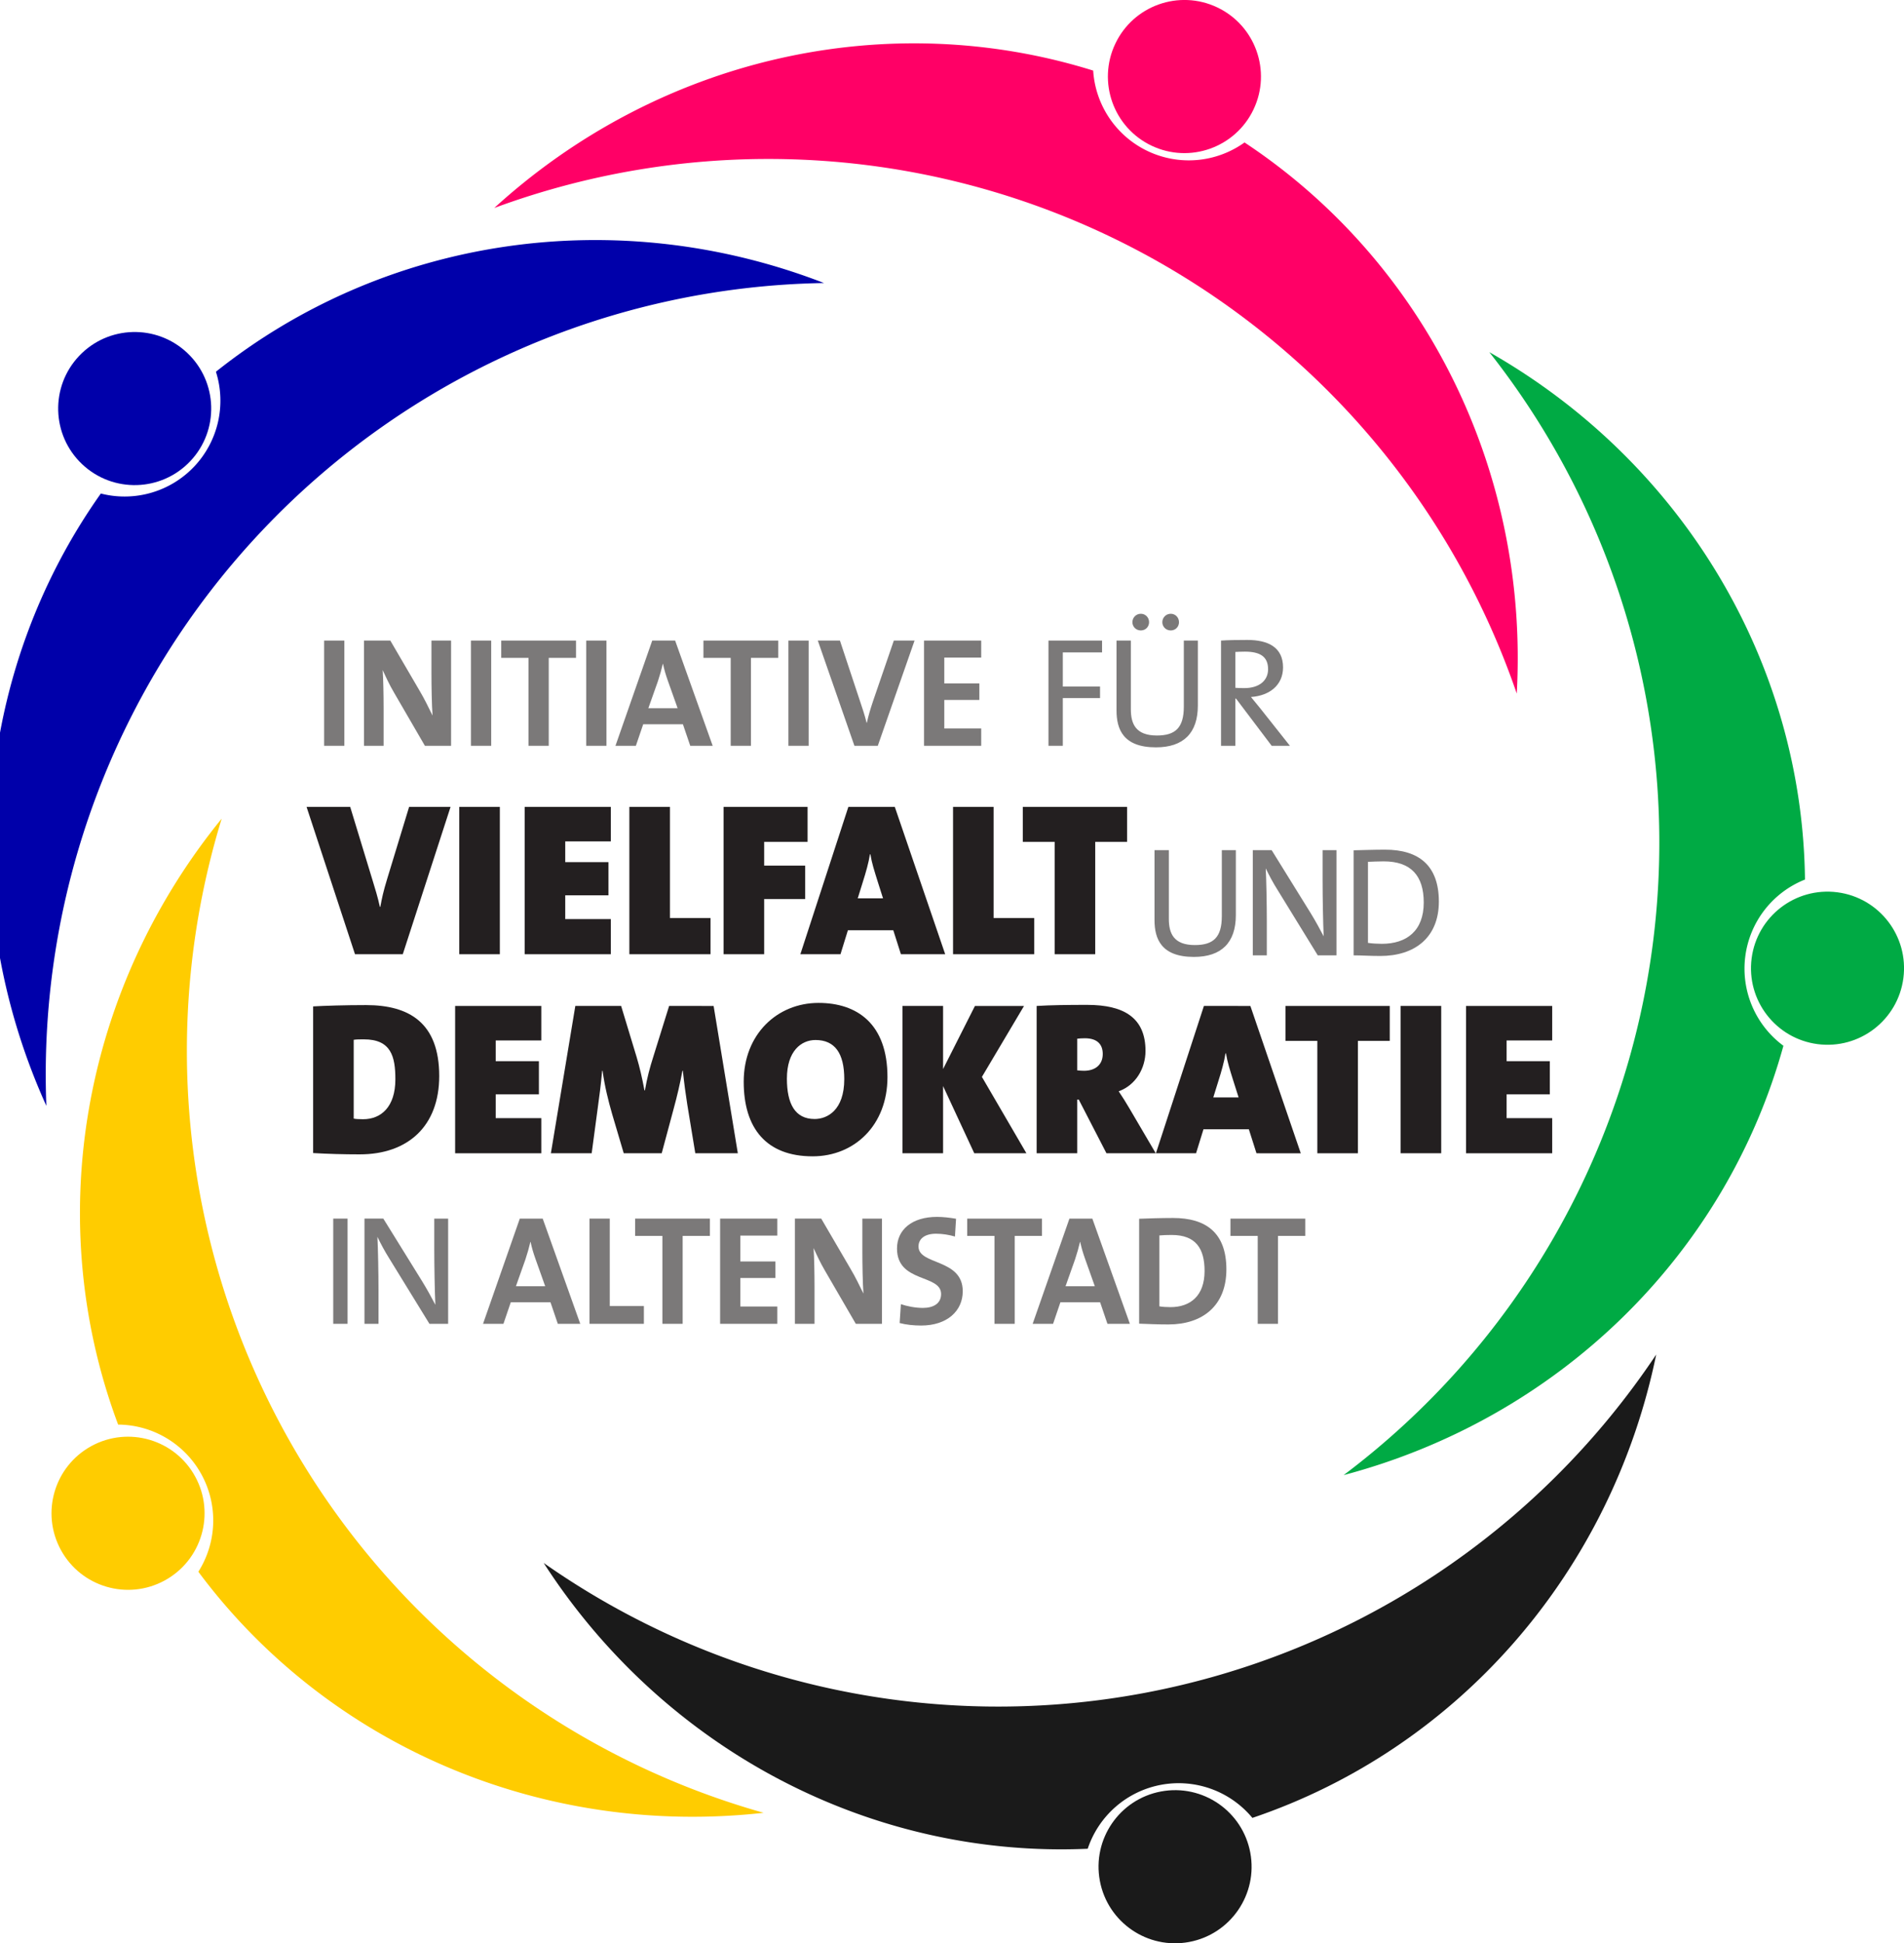 <svg xmlns="http://www.w3.org/2000/svg" version="1.1" xmlns:xlink="http://www.w3.org/1999/xlink" xmlns:svgjs="http://svgjs.com/svgjs" width="143.842mm" height="146.735mm"><svg xmlns:dc="http://purl.org/dc/elements/1.1/" xmlns:cc="http://creativecommons.org/ns#" xmlns:rdf="http://www.w3.org/1999/02/22-rdf-syntax-ns#" xmlns:svg="http://www.w3.org/2000/svg" xmlns="http://www.w3.org/2000/svg" xmlns:sodipodi="http://sodipodi.sourceforge.net/DTD/sodipodi-0.dtd" xmlns:inkscape="http://www.inkscape.org/namespaces/inkscape" width="143.842mm" height="146.735mm" viewBox="0 0 143.842 146.735" version="1.1" id="SvgjsSvg1113" inkscape:version="1.0.1 (3bc2e813f5, 2020-09-07)" sodipodi:docname="ViA_Logo.svg">
  <defs id="SvgjsDefs1112">
    <clipPath clipPathUnits="userSpaceOnUse" id="SvgjsClipPath1111">
      <path d="M 0,889.496 H 889.496 V 0 H 0 Z" id="SvgjsPath1110"></path>
    </clipPath>
  </defs>
  <sodipodi:namedview id="SvgjsSodipodi:namedview1109" pagecolor="#ffffff" bordercolor="#666666" borderopacity="1.0" inkscape:pageopacity="0.0" inkscape:pageshadow="2" inkscape:zoom="0.98994949" inkscape:cx="386.9891" inkscape:cy="337.9141" inkscape:document-units="mm" inkscape:current-layer="g3102" inkscape:document-rotation="0" showgrid="false" fit-margin-top="0" fit-margin-left="0" fit-margin-right="0" fit-margin-bottom="0" inkscape:window-width="1920" inkscape:window-height="1017" inkscape:window-x="1912" inkscape:window-y="-8" inkscape:window-maximized="1"></sodipodi:namedview>
  <g inkscape:label="Ebene 1" inkscape:groupmode="layer" id="SvgjsG1107" transform="translate(56.787,-42.457)">
    <g id="SvgjsG1106" transform="translate(-207.887,-687.917)">
      <g id="SvgjsG1105" style="stroke:none" transform="translate(0,-2.104)">
        <g id="SvgjsG1104" transform="translate(-246.319,40.385)" style="stroke:none">
          <g id="SvgjsG1103" transform="rotate(-10.606,1464.541,-1584.91)" style="fill:#1a1a1a;stroke:none">
            <path id="SvgjsPath1102" style="fill:#1a1a1a;stroke:none;stroke-width:1.89" d="m 57.387,2190 a 175,180 0 0 0 137.455,108.588 27.314,27.314 0 0 1 23.881,-14.059 27.314,27.314 0 0 1 23.881,14.059 A 175,180 0 0 0 380.059,2190 225.571,225.571 0 0 1 218.723,2257.924 225.571,225.571 0 0 1 57.387,2190 Z" transform="scale(0.265)"></path>
            <circle style="fill:#1a1a1a;stroke:none;stroke-width:0.437" id="SvgjsCircle1101" cx="57.87" cy="611.675" r="5.781"></circle>
          </g>
          <g id="SvgjsG1100" transform="rotate(-82.606,384.046,416.641)" style="fill:#00aa44;stroke:none">
            <path id="SvgjsPath1099" style="fill:#00aa44;stroke:none;stroke-width:1.89" d="m 57.387,2190 a 175,180 0 0 0 137.455,108.588 27.314,27.314 0 0 1 23.881,-14.059 27.314,27.314 0 0 1 23.881,14.059 A 175,180 0 0 0 380.059,2190 225.571,225.571 0 0 1 218.723,2257.924 225.571,225.571 0 0 1 57.387,2190 Z" transform="scale(0.265)"></path>
            <circle style="fill:#00aa44;stroke:none;stroke-width:0.437" id="SvgjsCircle1098" cx="57.87" cy="611.675" r="5.781"></circle>
          </g>
          <g id="SvgjsG1097" transform="rotate(-154.606,282.095,606.443)" style="fill:#ff0066;stroke:none">
            <path id="SvgjsPath1096" style="fill:#ff0066;stroke:none;stroke-width:1.89" d="m 57.387,2190 a 175,180 0 0 0 137.455,108.588 27.314,27.314 0 0 1 23.881,-14.059 27.314,27.314 0 0 1 23.881,14.059 A 175,180 0 0 0 380.059,2190 225.571,225.571 0 0 1 218.723,2257.924 225.571,225.571 0 0 1 57.387,2190 Z" transform="scale(0.265)"></path>
            <circle style="fill:#ff0066;stroke:none;stroke-width:0.437" id="SvgjsCircle1095" cx="57.87" cy="611.675" r="5.781"></circle>
          </g>
          <g id="SvgjsG1094" transform="rotate(133.394,208.769,742.628)" style="fill:#0000aa;stroke:none">
            <path id="SvgjsPath1093" style="fill:#0000aa;stroke:none;stroke-width:1.89" d="m 57.387,2190 a 175,180 0 0 0 137.455,108.588 27.314,27.314 0 0 1 23.881,-14.059 27.314,27.314 0 0 1 23.881,14.059 A 175,180 0 0 0 380.059,2190 225.571,225.571 0 0 1 218.723,2257.924 225.571,225.571 0 0 1 57.387,2190 Z" transform="scale(0.265)"></path>
            <circle style="fill:#0000aa;stroke:none;stroke-width:0.437" id="SvgjsCircle1092" cx="57.87" cy="611.675" r="5.781"></circle>
          </g>
          <g id="SvgjsG1091" transform="rotate(61.394,68.516,1003.132)" style="fill:#ffcc00;stroke:none">
            <path id="SvgjsPath1090" style="fill:#ffcc00;stroke:none;stroke-width:1.89" d="m 57.387,2190 a 175,180 0 0 0 137.455,108.588 27.314,27.314 0 0 1 23.881,-14.059 27.314,27.314 0 0 1 23.881,14.059 A 175,180 0 0 0 380.059,2190 225.571,225.571 0 0 1 218.723,2257.924 225.571,225.571 0 0 1 57.387,2190 Z" transform="scale(0.265)"></path>
            <circle style="fill:#ffcc00;stroke:none;stroke-width:0.437" id="SvgjsCircle1089" cx="57.87" cy="611.675" r="5.781"></circle>
          </g>
        </g>
      </g>
      <g id="SvgjsG1088" transform="matrix(0.212,0,0,-0.212,124.052,897.698)">
        <g id="SvgjsG1087" clip-path="url(#clipPath849)">
          <g id="SvgjsG1086">
            <g id="SvgjsG1085" transform="translate(553.048,448.426)">
              <path d="m 0,0 c -11.714,0 -14.047,6.497 -14.047,13.159 v 24.873 h 5.109 V 13.548 c 0,-5.164 1.721,-9.328 9.272,-9.328 6.551,0 9.604,2.72 9.604,10.271 v 23.541 h 4.997 V 14.879 C 14.935,5.053 9.772,0 0,0" style="fill:#7b7979;fill-opacity:1;fill-rule:nonzero;stroke:none" id="SvgjsPath1084"></path>
            </g>
            <g id="SvgjsG1083" transform="translate(597.177,448.981)">
              <path d="m 0,0 -14.268,23.208 c -1.722,2.72 -3.054,5.274 -4.276,7.773 0.222,-3.998 0.388,-12.992 0.388,-18.933 V 0 h -4.996 v 37.476 h 6.718 L -2.499,14.99 C -0.833,12.271 0.722,9.439 2.11,6.774 1.888,11.382 1.721,20.598 1.721,26.816 v 10.66 H 6.662 V 0 Z" style="fill:#7b7979;fill-opacity:1;fill-rule:nonzero;stroke:none" id="SvgjsPath1082"></path>
            </g>
            <g id="SvgjsG1081" transform="translate(620.673,482.459)">
              <path d="m 0,0 c -1.942,0 -4.218,-0.111 -5.606,-0.166 v -28.87 c 1.388,-0.223 3.441,-0.334 4.941,-0.334 8.772,0 14.935,4.553 14.935,14.714 C 14.27,-5.108 9.716,0 0,0 m -1.221,-33.7 c -3.776,0 -6.718,0.222 -9.494,0.222 v 37.42 c 2.887,0.056 7.106,0.222 11.215,0.222 11.992,0 19.154,-5.607 19.154,-18.488 0,-12.825 -8.605,-19.376 -20.875,-19.376" style="fill:#7b7979;fill-opacity:1;fill-rule:nonzero;stroke:none" id="SvgjsPath1080"></path>
            </g>
            <path d="m 246.334,355.214 h 5.108 v -37.476 h -5.108 z" style="fill:#7b7979;fill-opacity:1;fill-rule:nonzero;stroke:none" id="SvgjsPath1079"></path>
            <g id="SvgjsG1078" transform="translate(280.617,317.738)">
              <path d="m 0,0 -14.269,23.208 c -1.721,2.72 -3.053,5.274 -4.275,7.773 0.223,-3.998 0.389,-12.992 0.389,-18.933 V 0 h -4.997 v 37.476 h 6.718 L -2.498,14.99 C -0.833,12.271 0.722,9.439 2.11,6.774 1.888,11.382 1.721,20.598 1.721,26.816 v 10.66 H 6.663 V 0 Z" style="fill:#7b7979;fill-opacity:1;fill-rule:nonzero;stroke:none" id="SvgjsPath1077"></path>
            </g>
            <g id="SvgjsG1076" transform="translate(318.372,340.946)">
              <path d="M 0,0 C -0.722,2.054 -1.277,3.886 -1.721,5.996 H -1.777 C -2.221,4.053 -2.832,1.888 -3.553,-0.277 L -6.94,-9.827 H 3.498 Z m 7.995,-23.208 -2.61,7.662 H -8.772 l -2.61,-7.662 h -7.273 L -5.552,14.268 H 2.609 L 15.99,-23.208 Z" style="fill:#7b7979;fill-opacity:1;fill-rule:nonzero;stroke:none" id="SvgjsPath1075"></path>
            </g>
            <g id="SvgjsG1074" transform="translate(337.66,317.738)">
              <path d="M 0,0 V 37.476 H 7.217 V 6.329 H 19.376 V 0 Z" style="fill:#7b7979;fill-opacity:1;fill-rule:nonzero;stroke:none" id="SvgjsPath1073"></path>
            </g>
            <g id="SvgjsG1072" transform="translate(370.85,349.051)">
              <path d="M 0,0 V -31.313 H -7.217 V 0 h -9.717 V 6.163 H 9.716 V 0 Z" style="fill:#7b7979;fill-opacity:1;fill-rule:nonzero;stroke:none" id="SvgjsPath1071"></path>
            </g>
            <g id="SvgjsG1070" transform="translate(384.202,317.738)">
              <path d="M 0,0 V 37.476 H 20.376 V 31.424 H 7.217 V 22.209 H 19.709 V 16.323 H 7.217 V 6.163 H 20.376 V 0 Z" style="fill:#7b7979;fill-opacity:1;fill-rule:nonzero;stroke:none" id="SvgjsPath1069"></path>
            </g>
            <g id="SvgjsG1068" transform="translate(432.556,317.738)">
              <path d="m 0,0 -10.993,18.933 c -1.666,2.831 -2.942,5.607 -4.053,8.05 0.222,-3.22 0.333,-9.106 0.333,-13.603 V 0 h -6.995 v 37.476 h 9.382 L -1.887,19.599 C -0.166,16.712 1.333,13.602 2.721,10.771 2.443,14.547 2.332,21.209 2.332,25.818 V 37.476 H 9.327 V 0 Z" style="fill:#7b7979;fill-opacity:1;fill-rule:nonzero;stroke:none" id="SvgjsPath1067"></path>
            </g>
            <g id="SvgjsG1066" transform="translate(455.841,317.127)">
              <path d="m 0,0 c -2.664,0 -5.329,0.278 -7.661,0.889 l 0.444,6.718 c 2.109,-0.722 5.108,-1.333 7.828,-1.333 3.664,0 6.496,1.499 6.496,4.941 0,7.162 -15.712,3.887 -15.712,16.212 0,6.662 5.275,11.271 14.268,11.271 2.11,0 4.553,-0.278 6.774,-0.666 l -0.389,-6.33 c -2.11,0.611 -4.441,0.999 -6.717,0.999 -4.165,0 -6.274,-1.887 -6.274,-4.552 0,-6.717 15.767,-4.22 15.767,-15.934 C 14.824,5.164 9.216,0 0,0" style="fill:#7b7979;fill-opacity:1;fill-rule:nonzero;stroke:none" id="SvgjsPath1065"></path>
            </g>
            <g id="SvgjsG1064" transform="translate(489.188,349.051)">
              <path d="M 0,0 V -31.313 H -7.217 V 0 h -9.717 V 6.163 H 9.715 V 0 Z" style="fill:#7b7979;fill-opacity:1;fill-rule:nonzero;stroke:none" id="SvgjsPath1063"></path>
            </g>
            <g id="SvgjsG1062" transform="translate(514.234,340.946)">
              <path d="M 0,0 C -0.722,2.054 -1.276,3.886 -1.721,5.996 H -1.776 C -2.221,4.053 -2.832,1.888 -3.553,-0.277 l -3.386,-9.55 H 3.498 Z m 7.996,-23.208 -2.61,7.662 H -8.772 l -2.608,-7.662 h -7.274 L -5.551,14.268 H 2.61 l 13.38,-37.476 z" style="fill:#7b7979;fill-opacity:1;fill-rule:nonzero;stroke:none" id="SvgjsPath1061"></path>
            </g>
            <g id="SvgjsG1060" transform="translate(545.126,349.385)">
              <path d="m 0,0 c -1.666,0 -3.221,-0.055 -4.386,-0.166 v -25.262 c 0.999,-0.167 2.498,-0.278 3.941,-0.278 7.052,0 12.159,3.997 12.159,12.881 C 11.714,-4.775 8.55,0 0,0 m -1.166,-31.869 c -3.886,0 -7.273,0.167 -10.438,0.278 V 5.774 c 2.943,0.111 7.495,0.277 12.104,0.277 11.603,0 18.987,-5.163 18.987,-18.321 0,-12.881 -8.439,-19.599 -20.653,-19.599" style="fill:#7b7979;fill-opacity:1;fill-rule:nonzero;stroke:none" id="SvgjsPath1059"></path>
            </g>
            <g id="SvgjsG1058" transform="translate(582.998,349.051)">
              <path d="M 0,0 V -31.313 H -7.217 V 0 h -9.717 V 6.163 H 9.716 V 0 Z" style="fill:#7b7979;fill-opacity:1;fill-rule:nonzero;stroke:none" id="SvgjsPath1057"></path>
            </g>
            <path d="m 243.081,561.1 h 7.217 v -37.476 h -7.217 z" style="fill:#7b7979;fill-opacity:1;fill-rule:nonzero;stroke:none" id="SvgjsPath1056"></path>
            <g id="SvgjsG1055" transform="translate(279.002,523.624)">
              <path d="m 0,0 -10.993,18.933 c -1.666,2.831 -2.942,5.607 -4.053,8.05 0.222,-3.22 0.333,-9.106 0.333,-13.603 V 0 h -6.995 v 37.476 h 9.382 L -1.887,19.599 C -0.166,16.712 1.333,13.602 2.721,10.771 2.443,14.547 2.332,21.209 2.332,25.818 V 37.476 H 9.327 V 0 Z" style="fill:#7b7979;fill-opacity:1;fill-rule:nonzero;stroke:none" id="SvgjsPath1054"></path>
            </g>
            <path d="m 295.409,561.1 h 7.217 v -37.476 h -7.217 z" style="fill:#7b7979;fill-opacity:1;fill-rule:nonzero;stroke:none" id="SvgjsPath1053"></path>
            <g id="SvgjsG1052" transform="translate(323.135,554.937)">
              <path d="M 0,0 V -31.313 H -7.217 V 0 h -9.717 V 6.163 H 9.716 V 0 Z" style="fill:#7b7979;fill-opacity:1;fill-rule:nonzero;stroke:none" id="SvgjsPath1051"></path>
            </g>
            <path d="m 336.483,561.1 h 7.217 v -37.476 h -7.217 z" style="fill:#7b7979;fill-opacity:1;fill-rule:nonzero;stroke:none" id="SvgjsPath1050"></path>
            <g id="SvgjsG1049" transform="translate(365.564,546.832)">
              <path d="M 0,0 C -0.722,2.054 -1.277,3.886 -1.721,5.996 H -1.777 C -2.221,4.053 -2.832,1.888 -3.553,-0.277 L -6.94,-9.827 H 3.497 Z m 7.995,-23.208 -2.61,7.662 H -8.772 l -2.61,-7.662 h -7.273 L -5.552,14.268 H 2.609 L 15.99,-23.208 Z" style="fill:#7b7979;fill-opacity:1;fill-rule:nonzero;stroke:none" id="SvgjsPath1048"></path>
            </g>
            <g id="SvgjsG1047" transform="translate(395.19,554.937)">
              <path d="M 0,0 V -31.313 H -7.217 V 0 h -9.717 V 6.163 H 9.716 V 0 Z" style="fill:#7b7979;fill-opacity:1;fill-rule:nonzero;stroke:none" id="SvgjsPath1046"></path>
            </g>
            <path d="m 408.538,561.1 h 7.217 v -37.476 h -7.217 z" style="fill:#7b7979;fill-opacity:1;fill-rule:nonzero;stroke:none" id="SvgjsPath1045"></path>
            <g id="SvgjsG1044" transform="translate(440.39,523.624)">
              <path d="m 0,0 h -8.328 l -13.048,37.476 h 7.885 l 7.272,-21.93 c 0.722,-2.11 1.555,-4.608 2.221,-7.329 h 0.112 c 0.554,2.554 1.165,4.608 2.22,7.773 l 7.384,21.486 h 7.384 z" style="fill:#7b7979;fill-opacity:1;fill-rule:nonzero;stroke:none" id="SvgjsPath1043"></path>
            </g>
            <g id="SvgjsG1042" transform="translate(456.869,523.624)">
              <path d="M 0,0 V 37.476 H 20.375 V 31.424 H 7.217 V 22.209 H 19.709 V 16.323 H 7.217 V 6.163 H 20.375 V 0 Z" style="fill:#7b7979;fill-opacity:1;fill-rule:nonzero;stroke:none" id="SvgjsPath1041"></path>
            </g>
            <g id="SvgjsG1040" transform="translate(506.32,556.881)">
              <path d="m 0,0 v -12.159 h 13.268 v -4.108 H 0 v -16.99 H -5.108 V 4.22 H 13.991 V 0 Z" style="fill:#7b7979;fill-opacity:1;fill-rule:nonzero;stroke:none" id="SvgjsPath1039"></path>
            </g>
            <g id="SvgjsG1038" transform="translate(544.784,564.709)">
              <path d="M 0,0 C -1.666,0 -2.998,1.277 -2.998,2.942 -2.998,4.609 -1.666,5.94 0,5.94 1.665,5.94 2.942,4.609 2.942,2.942 2.942,1.277 1.665,0 0,0 m -10.66,0 c -1.666,0 -2.998,1.277 -2.998,2.942 0,1.667 1.332,2.998 2.998,2.998 1.665,0 2.943,-1.331 2.943,-2.998 C -7.717,1.277 -8.995,0 -10.66,0 m 5.385,-41.64 c -11.714,0 -14.046,6.497 -14.046,13.158 v 24.873 h 5.108 v -24.483 c 0,-5.165 1.721,-9.329 9.272,-9.329 6.551,0 9.604,2.721 9.604,10.272 v 23.54 H 9.66 v -23.152 c 0,-9.826 -5.163,-14.879 -14.935,-14.879" style="fill:#7b7979;fill-opacity:1;fill-rule:nonzero;stroke:none" id="SvgjsPath1037"></path>
            </g>
            <g id="SvgjsG1036" transform="translate(571.202,557.158)">
              <path d="M 0,0 C -1.277,0 -2.388,-0.055 -3.387,-0.111 V -12.88 c 0.555,-0.056 1.665,-0.111 3.164,-0.111 5.386,0 8.495,2.72 8.495,6.718 C 8.272,-1.776 5.44,0 0,0 M 9.549,-33.534 -3.165,-16.711 H -3.387 V -33.534 H -8.495 V 3.942 c 2.554,0.167 5.274,0.222 9.383,0.222 7.384,0 12.714,-2.608 12.714,-9.77 0,-6.385 -4.886,-10.106 -11.437,-10.549 1.11,-1.333 2.276,-2.777 3.275,-3.998 l 10.605,-13.381 z" style="fill:#7b7979;fill-opacity:1;fill-rule:nonzero;stroke:none" id="SvgjsPath1035"></path>
            </g>
            <g id="SvgjsG1034" transform="translate(271.117,449.378)">
              <path d="m 0,0 h -17.024 l -17.257,52.471 h 15.547 l 8.006,-26.274 c 0.856,-2.799 1.788,-5.753 2.565,-9.328 h 0.156 c 0.622,3.264 1.011,5.286 2.487,10.105 l 7.774,25.497 h 14.77 z" style="fill:#231f20;fill-opacity:1;fill-rule:nonzero;stroke:none" id="SvgjsPath1033"></path>
            </g>
            <path d="m 291.247,501.849 h 14.458 v -52.471 h -14.458 z" style="fill:#231f20;fill-opacity:1;fill-rule:nonzero;stroke:none" id="SvgjsPath1032"></path>
            <g id="SvgjsG1031" transform="translate(314.553,449.378)">
              <path d="M 0,0 V 52.471 H 30.705 V 40.188 H 14.458 V 32.804 H 29.85 V 20.988 H 14.458 V 12.515 H 30.705 V 0 Z" style="fill:#231f20;fill-opacity:1;fill-rule:nonzero;stroke:none" id="SvgjsPath1030"></path>
            </g>
            <g id="SvgjsG1029" transform="translate(351.863,449.378)">
              <path d="M 0,0 V 52.471 H 14.458 V 12.903 H 28.917 V 0 Z" style="fill:#231f20;fill-opacity:1;fill-rule:nonzero;stroke:none" id="SvgjsPath1028"></path>
            </g>
            <g id="SvgjsG1027" transform="translate(399.901,489.411)">
              <path d="M 0,0 V -8.473 H 14.614 V -20.367 H 0 V -40.033 H -14.458 V 12.438 H 15.47 V 0 Z" style="fill:#231f20;fill-opacity:1;fill-rule:nonzero;stroke:none" id="SvgjsPath1026"></path>
            </g>
            <g id="SvgjsG1025" transform="translate(440.159,475.885)">
              <path d="m 0,0 c -0.933,3.032 -1.866,5.829 -2.41,9.095 h -0.155 c -0.467,-3.032 -1.477,-6.53 -2.566,-9.95 l -1.788,-5.753 h 9.018 z m 8.473,-26.508 -2.721,8.55 h -16.169 l -2.643,-8.55 h -14.303 l 17.102,52.471 H 6.296 l 17.956,-52.471 z" style="fill:#231f20;fill-opacity:1;fill-rule:nonzero;stroke:none" id="SvgjsPath1024"></path>
            </g>
            <g id="SvgjsG1023" transform="translate(467.207,449.378)">
              <path d="M 0,0 V 52.471 H 14.459 V 12.903 H 28.918 V 0 Z" style="fill:#231f20;fill-opacity:1;fill-rule:nonzero;stroke:none" id="SvgjsPath1022"></path>
            </g>
            <g id="SvgjsG1021" transform="translate(517.875,489.411)">
              <path d="M 0,0 V -40.033 H -14.459 V 0 H -25.808 V 12.438 H 11.349 V 0 Z" style="fill:#231f20;fill-opacity:1;fill-rule:nonzero;stroke:none" id="SvgjsPath1020"></path>
            </g>
            <g id="SvgjsG1019" transform="translate(257.284,419.06)">
              <path d="m 0,0 c -1.71,0 -2.565,0 -3.654,-0.155 v -28.063 c 0.622,-0.155 1.633,-0.233 3.343,-0.233 6.452,0 11.505,4.431 11.505,14.226 C 11.194,-6.063 9.639,0 0,0 m -1.477,-40.967 c -5.675,0 -11.349,0.156 -16.636,0.466 v 52.239 c 4.12,0.233 11.272,0.466 18.89,0.466 15.314,0 26.042,-6.296 26.042,-25.264 0,-17.957 -11.272,-27.907 -28.296,-27.907" style="fill:#231f20;fill-opacity:1;fill-rule:nonzero;stroke:none" id="SvgjsPath1018"></path>
            </g>
            <g id="SvgjsG1017" transform="translate(289.773,378.482)">
              <path d="M 0,0 V 52.471 H 30.705 V 40.188 H 14.458 V 32.804 H 29.85 V 20.988 H 14.458 V 12.515 H 30.705 V 0 Z" style="fill:#231f20;fill-opacity:1;fill-rule:nonzero;stroke:none" id="SvgjsPath1016"></path>
            </g>
            <g id="SvgjsG1015" transform="translate(375.357,378.482)">
              <path d="m 0,0 -2.876,17.49 c -0.544,3.498 -1.089,7.385 -1.555,11.894 h -0.155 c -0.855,-4.587 -1.866,-8.94 -3.187,-13.76 L -11.971,0 h -13.526 l -4.12,13.914 c -1.4,4.82 -2.721,10.184 -3.42,15.47 h -0.156 c -0.467,-5.209 -1.011,-9.173 -1.555,-13.137 L -36.924,0 h -14.537 l 8.707,52.471 h 16.324 l 5.519,-18.19 c 1.088,-3.653 1.943,-7.307 2.799,-11.894 h 0.155 c 0.777,4.432 1.71,8.007 3.032,12.128 l 5.597,17.956 H 6.53 L 15.158,0 Z" style="fill:#231f20;fill-opacity:1;fill-rule:nonzero;stroke:none" id="SvgjsPath1014"></path>
            </g>
            <g id="SvgjsG1013" transform="translate(418.185,418.826)">
              <path d="m 0,0 c -5.053,0 -10.183,-3.886 -10.183,-13.759 0,-8.939 2.876,-14.38 9.872,-14.38 4.509,0 10.572,3.108 10.572,14.225 C 10.261,-4.741 6.919,0 0,0 m -1.01,-41.432 c -16.48,0 -24.565,9.95 -24.565,26.585 0,16.946 11.971,28.062 26.663,28.062 13.682,0 24.565,-7.384 24.565,-26.429 0,-17.103 -11.738,-28.218 -26.663,-28.218" style="fill:#231f20;fill-opacity:1;fill-rule:nonzero;stroke:none" id="SvgjsPath1012"></path>
            </g>
            <g id="SvgjsG1011" transform="translate(474.773,378.482)">
              <path d="M 0,0 -11.116,23.943 V 0 h -14.458 v 52.471 h 14.458 V 30.006 l 11.35,22.465 h 17.49 L 2.721,27.207 18.58,0 Z" style="fill:#231f20;fill-opacity:1;fill-rule:nonzero;stroke:none" id="SvgjsPath1010"></path>
            </g>
            <g id="SvgjsG1009" transform="translate(514.182,419.448)">
              <path d="m 0,0 c -0.933,0 -2.254,-0.077 -2.721,-0.155 v -11.271 c 0.544,-0.078 1.632,-0.156 2.41,-0.156 3.964,0 6.685,2.099 6.685,5.985 C 6.374,-2.487 4.741,0 0,0 m 7.696,-40.966 -9.873,19.123 H -2.721 V -40.966 H -17.18 v 52.472 c 4.897,0.311 11.349,0.388 17.957,0.388 13.371,0 20.833,-4.742 20.833,-16.402 0,-6.219 -3.498,-12.204 -9.561,-14.381 1.399,-2.099 2.642,-4.043 3.809,-6.063 l 9.405,-16.014 z" style="fill:#231f20;fill-opacity:1;fill-rule:nonzero;stroke:none" id="SvgjsPath1008"></path>
            </g>
            <g id="SvgjsG1007" transform="translate(566.866,404.99)">
              <path d="M 0,0 C -0.933,3.032 -1.866,5.829 -2.41,9.095 H -2.565 C -3.032,6.063 -4.042,2.565 -5.13,-0.855 l -1.789,-5.753 h 9.018 z m 8.473,-26.508 -2.721,8.55 h -16.168 l -2.644,-8.55 h -14.303 l 17.102,52.471 H 6.297 l 17.957,-52.471 z" style="fill:#231f20;fill-opacity:1;fill-rule:nonzero;stroke:none" id="SvgjsPath1006"></path>
            </g>
            <g id="SvgjsG1005" transform="translate(611.477,418.515)">
              <path d="M 0,0 V -40.033 H -14.459 V 0 H -25.808 V 12.438 H 11.35 V 0 Z" style="fill:#231f20;fill-opacity:1;fill-rule:nonzero;stroke:none" id="SvgjsPath1004"></path>
            </g>
            <path d="m 626.71,430.953 h 14.459 V 378.482 H 626.71 Z" style="fill:#231f20;fill-opacity:1;fill-rule:nonzero;stroke:none" id="SvgjsPath1003"></path>
            <g id="SvgjsG1002" transform="translate(650.016,378.482)">
              <path d="M 0,0 V 52.471 H 30.705 V 40.188 H 14.459 V 32.804 H 29.85 V 20.988 H 14.459 V 12.515 H 30.705 V 0 Z" style="fill:#231f20;fill-opacity:1;fill-rule:nonzero;stroke:none" id="SvgjsPath1001"></path>
            </g>
          </g>
          <g id="SvgjsG1000" transform="translate(664.263,317.738)"></g>
        </g>
      </g>
    </g>
  </g>
</svg><style>@media (prefers-color-scheme: light) { :root { filter: none; } }
@media (prefers-color-scheme: dark) { :root { filter: contrast(0.833) brightness(1.7); } }
</style></svg>